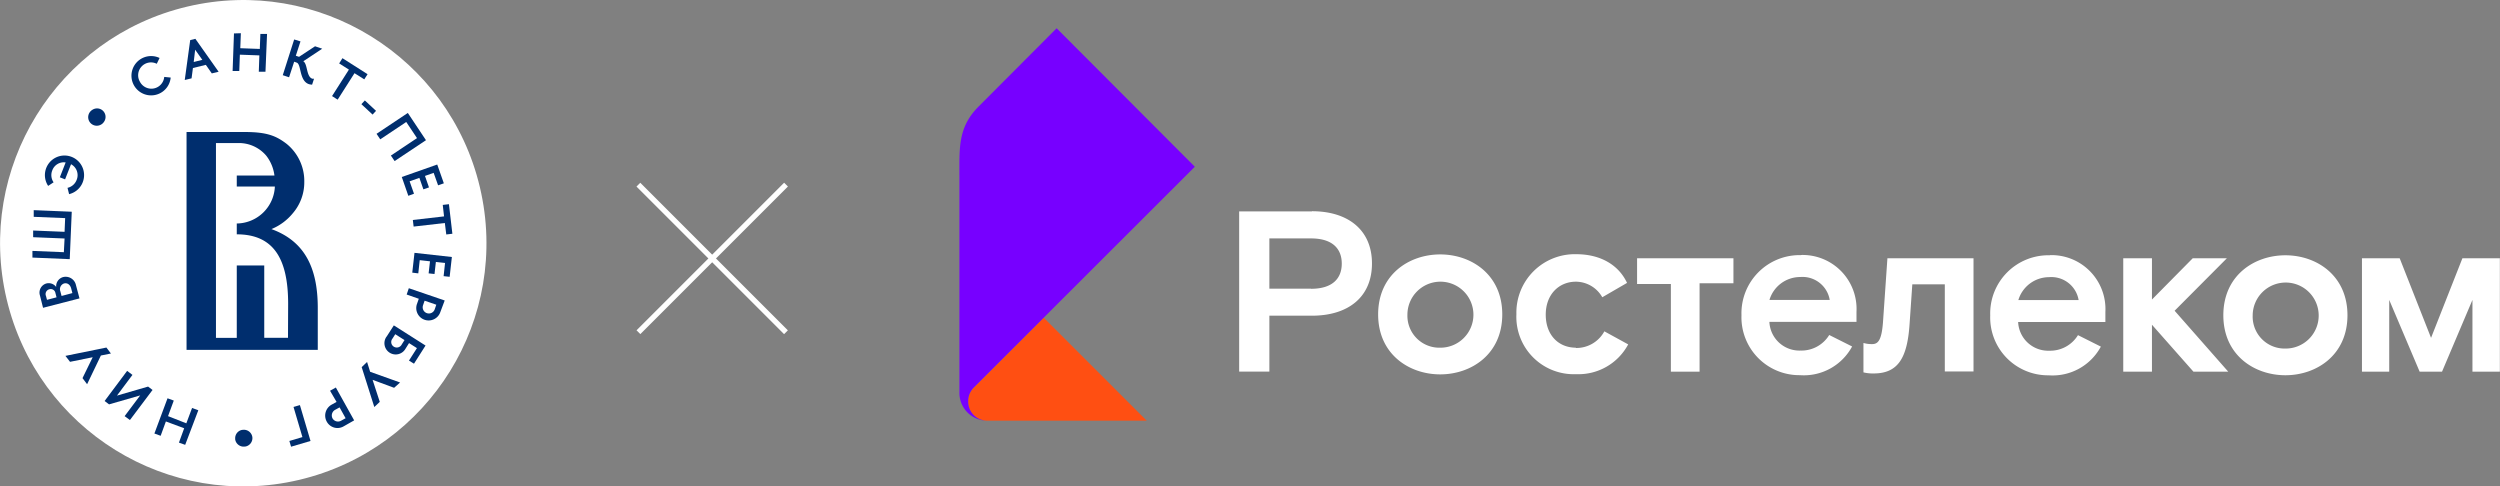 <?xml version="1.0" encoding="UTF-8"?> <svg xmlns="http://www.w3.org/2000/svg" viewBox="0 0 348.44 67.79"><rect x="0" y="0" width="348.44" height="67.79" fill="#808080" stroke="none"/><defs><style>.cls-1{fill:#fff;}.cls-2{fill:#002e6e;}.cls-3{fill:#ff4f12;}.cls-4{fill:#70f;}</style></defs><g id="Слой_2" data-name="Слой 2"><g id="Слой_1-2" data-name="Слой 1"><circle class="cls-1" cx="33.9" cy="33.9" r="33.89" transform="translate(-6.88 8.7) rotate(-13.29)"></circle><path class="cls-2" d="M40.14,47.08H36.83V37H33V47.09H30.1V19.94h3a5,5,0,0,1,4,1.75,5.6,5.6,0,0,1,1.15,2.78H33V26h5.31A5.38,5.38,0,0,1,33,31.15h0v1.51c5.15,0,7.16,3.42,7.16,9.69Zm4.15-4.15c0-5.57-1.8-9.31-6.46-11a7.55,7.55,0,0,0,3-2.23,6.6,6.6,0,0,0,1.58-4.36,6.67,6.67,0,0,0-2.45-5.28c-1.46-1.12-2.74-1.66-5.82-1.66H26V48.76H44.29Z"></path><path class="cls-2" d="M24.94,61.69l.73-2-2.55-.95-.73,2-.87-.32,1.83-4.91.87.32L23.42,58l2.55,1,.8-2.14.87.32L25.81,62Z"></path><path class="cls-2" d="M18.11,58.54,17.37,58l2.17-2.89L15.2,56.36l-.62-.47,3.14-4.2.74.56L16.3,55.14l4.34-1.26.62.47Z"></path><path class="cls-2" d="M11.5,52.7l1.42-2.91-3.16.64-.64-.83,5.71-1.16.63.83-1.4.28-1.92,4Z"></path><path class="cls-2" d="M5.57,41.19a1.32,1.32,0,0,1,.89-1.68A1.29,1.29,0,0,1,7.83,40a1.32,1.32,0,0,1,1-1.39,1.47,1.47,0,0,1,1.76,1.14l.49,1.84L6,42.9Zm2.31.25-.16-.62a.66.66,0,0,0-.85-.5.69.69,0,0,0-.46.94l.14.53Zm2.21-.59-.17-.65c-.13-.49-.5-.82-1-.69a.84.84,0,0,0-.51,1.09l.17.65Z"></path><path class="cls-2" d="M10,29.51l-.28,6.61L4.52,35.9l0-.93,4.38.18L9,33.24l-4.38-.18,0-.93,4.38.18.08-1.91-4.38-.18,0-.93Z"></path><path class="cls-2" d="M8.34,24.71l.81-2.07a1.71,1.71,0,0,0-1.86,1.1,1.75,1.75,0,0,0,.18,1.67l-.76.5a2.73,2.73,0,1,1,2.92,1.15l-.22-.88a1.77,1.77,0,0,0,1.27-1.1,1.72,1.72,0,0,0-.78-2.19L9.07,25Z"></path><path class="cls-2" d="M21.85,8.89a1.79,1.79,0,0,0-2.34,2.52,1.8,1.8,0,0,0,3.38-.69l.9.09a2.74,2.74,0,1,1-1.55-2.73Z"></path><path class="cls-2" d="M26.51,5.59l.72-.18L30.47,10l-.95.23-.83-1.19-1.8.44-.19,1.44-.95.23ZM28.2,8.34l-1-1.41L27,8.64Z"></path><path class="cls-2" d="M33.57,4.63l-.08,2.09,2.72.1.08-2.09.93,0L37,10l-.93,0,.08-2.28-2.72-.1-.08,2.28-.93,0,.19-5.24Z"></path><path class="cls-2" d="M41.88,5.77l-.65,2,.45.15,2.23-1.47,1,.34L42.27,8.54c.62.35.4,2.15,1.26,2.43a.88.88,0,0,0,.24,0l-.27.83a2,2,0,0,1-.44-.07c-1.37-.45-1.05-2.78-1.7-3L41,8.6l-.71,2.17-.88-.29L41,5.5Z"></path><path class="cls-2" d="M50.77,11.06l-1.36-.86-2.35,3.69-.78-.5L48.63,9.7l-1.36-.86.46-.73,3.5,2.23Z"></path><path class="cls-2" d="M50.85,14l1.56,1.45-.48.52-1.56-1.45Z"></path><path class="cls-2" d="M59.37,19.54,55,22.45l-.52-.77,3.64-2.43L56.62,17,53,19.42l-.52-.77,4.36-2.91Z"></path><path class="cls-2" d="M56.91,27.29,56,24.67l4.94-1.74.92,2.62-.8.28-.62-1.74-1.21.43.56,1.6-.78.27-.56-1.6-1.36.48L57.7,27Z"></path><path class="cls-2" d="M62.2,32.68,62,31.08l-4.35.5-.11-.92,4.35-.5-.18-1.6.86-.1.48,4.12Z"></path><path class="cls-2" d="M57.46,38l.31-2.76,5.21.58-.31,2.76-.84-.09.2-1.84-1.28-.14-.19,1.68-.82-.09.19-1.68-1.43-.16-.2,1.84Z"></path><path class="cls-2" d="M61.37,43.5a1.72,1.72,0,1,1-3.26-1.12l.26-.74-1.69-.59.3-.88,5,1.71Zm-2.19-1.59-.22.64a.86.86,0,1,0,1.63.56l.22-.64Z"></path><path class="cls-2" d="M53.89,46.91l1-1.56,4.42,2.81-1.61,2.53L57,50.26l1.11-1.74-1.1-.7-.49.78a1.57,1.57,0,1,1-2.64-1.69ZM56,48l.38-.6-1.29-.82-.38.6a.76.76,0,0,0,.18,1.14A.78.78,0,0,0,56,48Z"></path><path class="cls-2" d="M54.93,54.05l-3-1.11,1,3.07-.76.72-1.76-5.56.75-.72.43,1.37,4.17,1.49Z"></path><path class="cls-2" d="M47.9,59.42a1.7,1.7,0,0,1-2.36-.66,1.74,1.74,0,0,1,.68-2.36l.69-.38L46,54.46l.81-.45,2.55,4.58Zm-.57-2.64-.6.33a.89.89,0,0,0-.38,1.21.88.88,0,0,0,1.22.3l.6-.33Z"></path><path class="cls-2" d="M40.33,61.46l1.82-.54-1.24-4.2.89-.26,1.48,5-2.71.8Z"></path><path class="cls-2" d="M14.16,15.29A1.19,1.19,0,0,1,14.48,17h0a1.2,1.2,0,0,1-1.66.32h0a1.19,1.19,0,0,1-.32-1.66h0a1.27,1.27,0,0,1,.4-.37h0A1.2,1.2,0,0,1,14.16,15.29Z"></path><path class="cls-2" d="M33.78,59.91h.06a1.19,1.19,0,0,1,1.33,1h0a1.19,1.19,0,0,1-1,1.33h-.06a1.19,1.19,0,0,1-1.33-1h0s0-.06,0-.08h0A1.18,1.18,0,0,1,33.78,59.91Z"></path><path class="cls-1" d="M303.09,43.31l7.47,8.49h-4.85l-5.78-6.54V51.8h-4V36h4v5.75L305.61,36h4.76ZM182.73,40.25c2.94,0,4.28-1.4,4.28-3.51s-1.34-3.51-4.28-3.51h-5.81v7h5.81m.13-10.79c5,0,8.36,2.59,8.36,7.28S187.9,44,182.86,44h-5.94v7.79h-4.21V29.46h10.15m17.87,19a4.6,4.6,0,1,0-4.57-4.6,4.45,4.45,0,0,0,4.57,4.6m0-13c4.34,0,8.65,2.81,8.65,8.36s-4.31,8.36-8.65,8.36-8.65-2.81-8.65-8.36,4.31-8.36,8.65-8.36m18.92,13c-2.43,0-4.21-1.76-4.21-4.6s1.85-4.6,4.21-4.6a4.26,4.26,0,0,1,3.67,2.17l3.45-2c-1.15-2.46-3.64-4-7.09-4a8.14,8.14,0,0,0-8.33,8.36,8,8,0,0,0,8.33,8.36A7.86,7.86,0,0,0,226.93,48l-3.32-1.82a4.44,4.44,0,0,1-4,2.32m42.83-3.54c-.19,2.43-.67,3-1.5,3a4.1,4.1,0,0,1-1.22-.16l0,4.1a5.48,5.48,0,0,0,1.43.15c3.42,0,4.69-2.2,5-6.9l.38-5.52h4.53V51.77h4V36h-12Zm-7.42-3.16a3.85,3.85,0,0,0-4.12-3.19,4.48,4.48,0,0,0-4.28,3.19Zm-4-6.26a7.52,7.52,0,0,1,7.73,7.92v1.4H246.61a4.19,4.19,0,0,0,4.34,4,4.54,4.54,0,0,0,4-2.17l3.19,1.6a7.64,7.64,0,0,1-7.28,4,8.07,8.07,0,0,1-8.14-8.36,8.11,8.11,0,0,1,8.33-8.37m38.66,6.26a3.85,3.85,0,0,0-4.12-3.19,4.48,4.48,0,0,0-4.28,3.19Zm-4-6.26a7.52,7.52,0,0,1,7.73,7.92v1.4H281.28a4.19,4.19,0,0,0,4.34,4,4.54,4.54,0,0,0,4-2.17l3.19,1.6a7.64,7.64,0,0,1-7.28,4,8.06,8.06,0,0,1-8.14-8.36,8.11,8.11,0,0,1,8.33-8.37m-57.56,4h4.72V51.8h4V39.48h4.72V36H228.17v3.51Zm90.37,9a4.6,4.6,0,1,0-4.56-4.6,4.45,4.45,0,0,0,4.56,4.6m0-13c4.34,0,8.65,2.81,8.65,8.36s-4.31,8.36-8.65,8.36-8.65-2.81-8.65-8.36,4.31-8.36,8.65-8.36M343.2,36l-4.37,11.09L334.46,36H329.2v15.8H333v-10l4.24,10h3.12l4.24-10v10h3.82V36Z"></path><path class="cls-3" d="M159.82,58.63H137.5a2.65,2.65,0,0,1-2.56-2.7,2.68,2.68,0,0,1,.79-1.91l9.74-9.74Z"></path><path class="cls-4" d="M137.51,58.63a3.87,3.87,0,0,1-3.79-4v-30c0-4.05-.21-6.91,2.69-9.8L147.27,3.94l19.26,19.3L135.73,54a2.68,2.68,0,0,0-.79,1.91A2.65,2.65,0,0,0,137.51,58.63Z"></path><rect class="cls-1" x="84.72" y="35.64" width="29.09" height="0.75" transform="translate(3.61 80.74) rotate(-45)"></rect><rect class="cls-1" x="98.88" y="21.47" width="0.75" height="29.09" transform="translate(3.61 80.74) rotate(-45)"></rect></g></g></svg> 